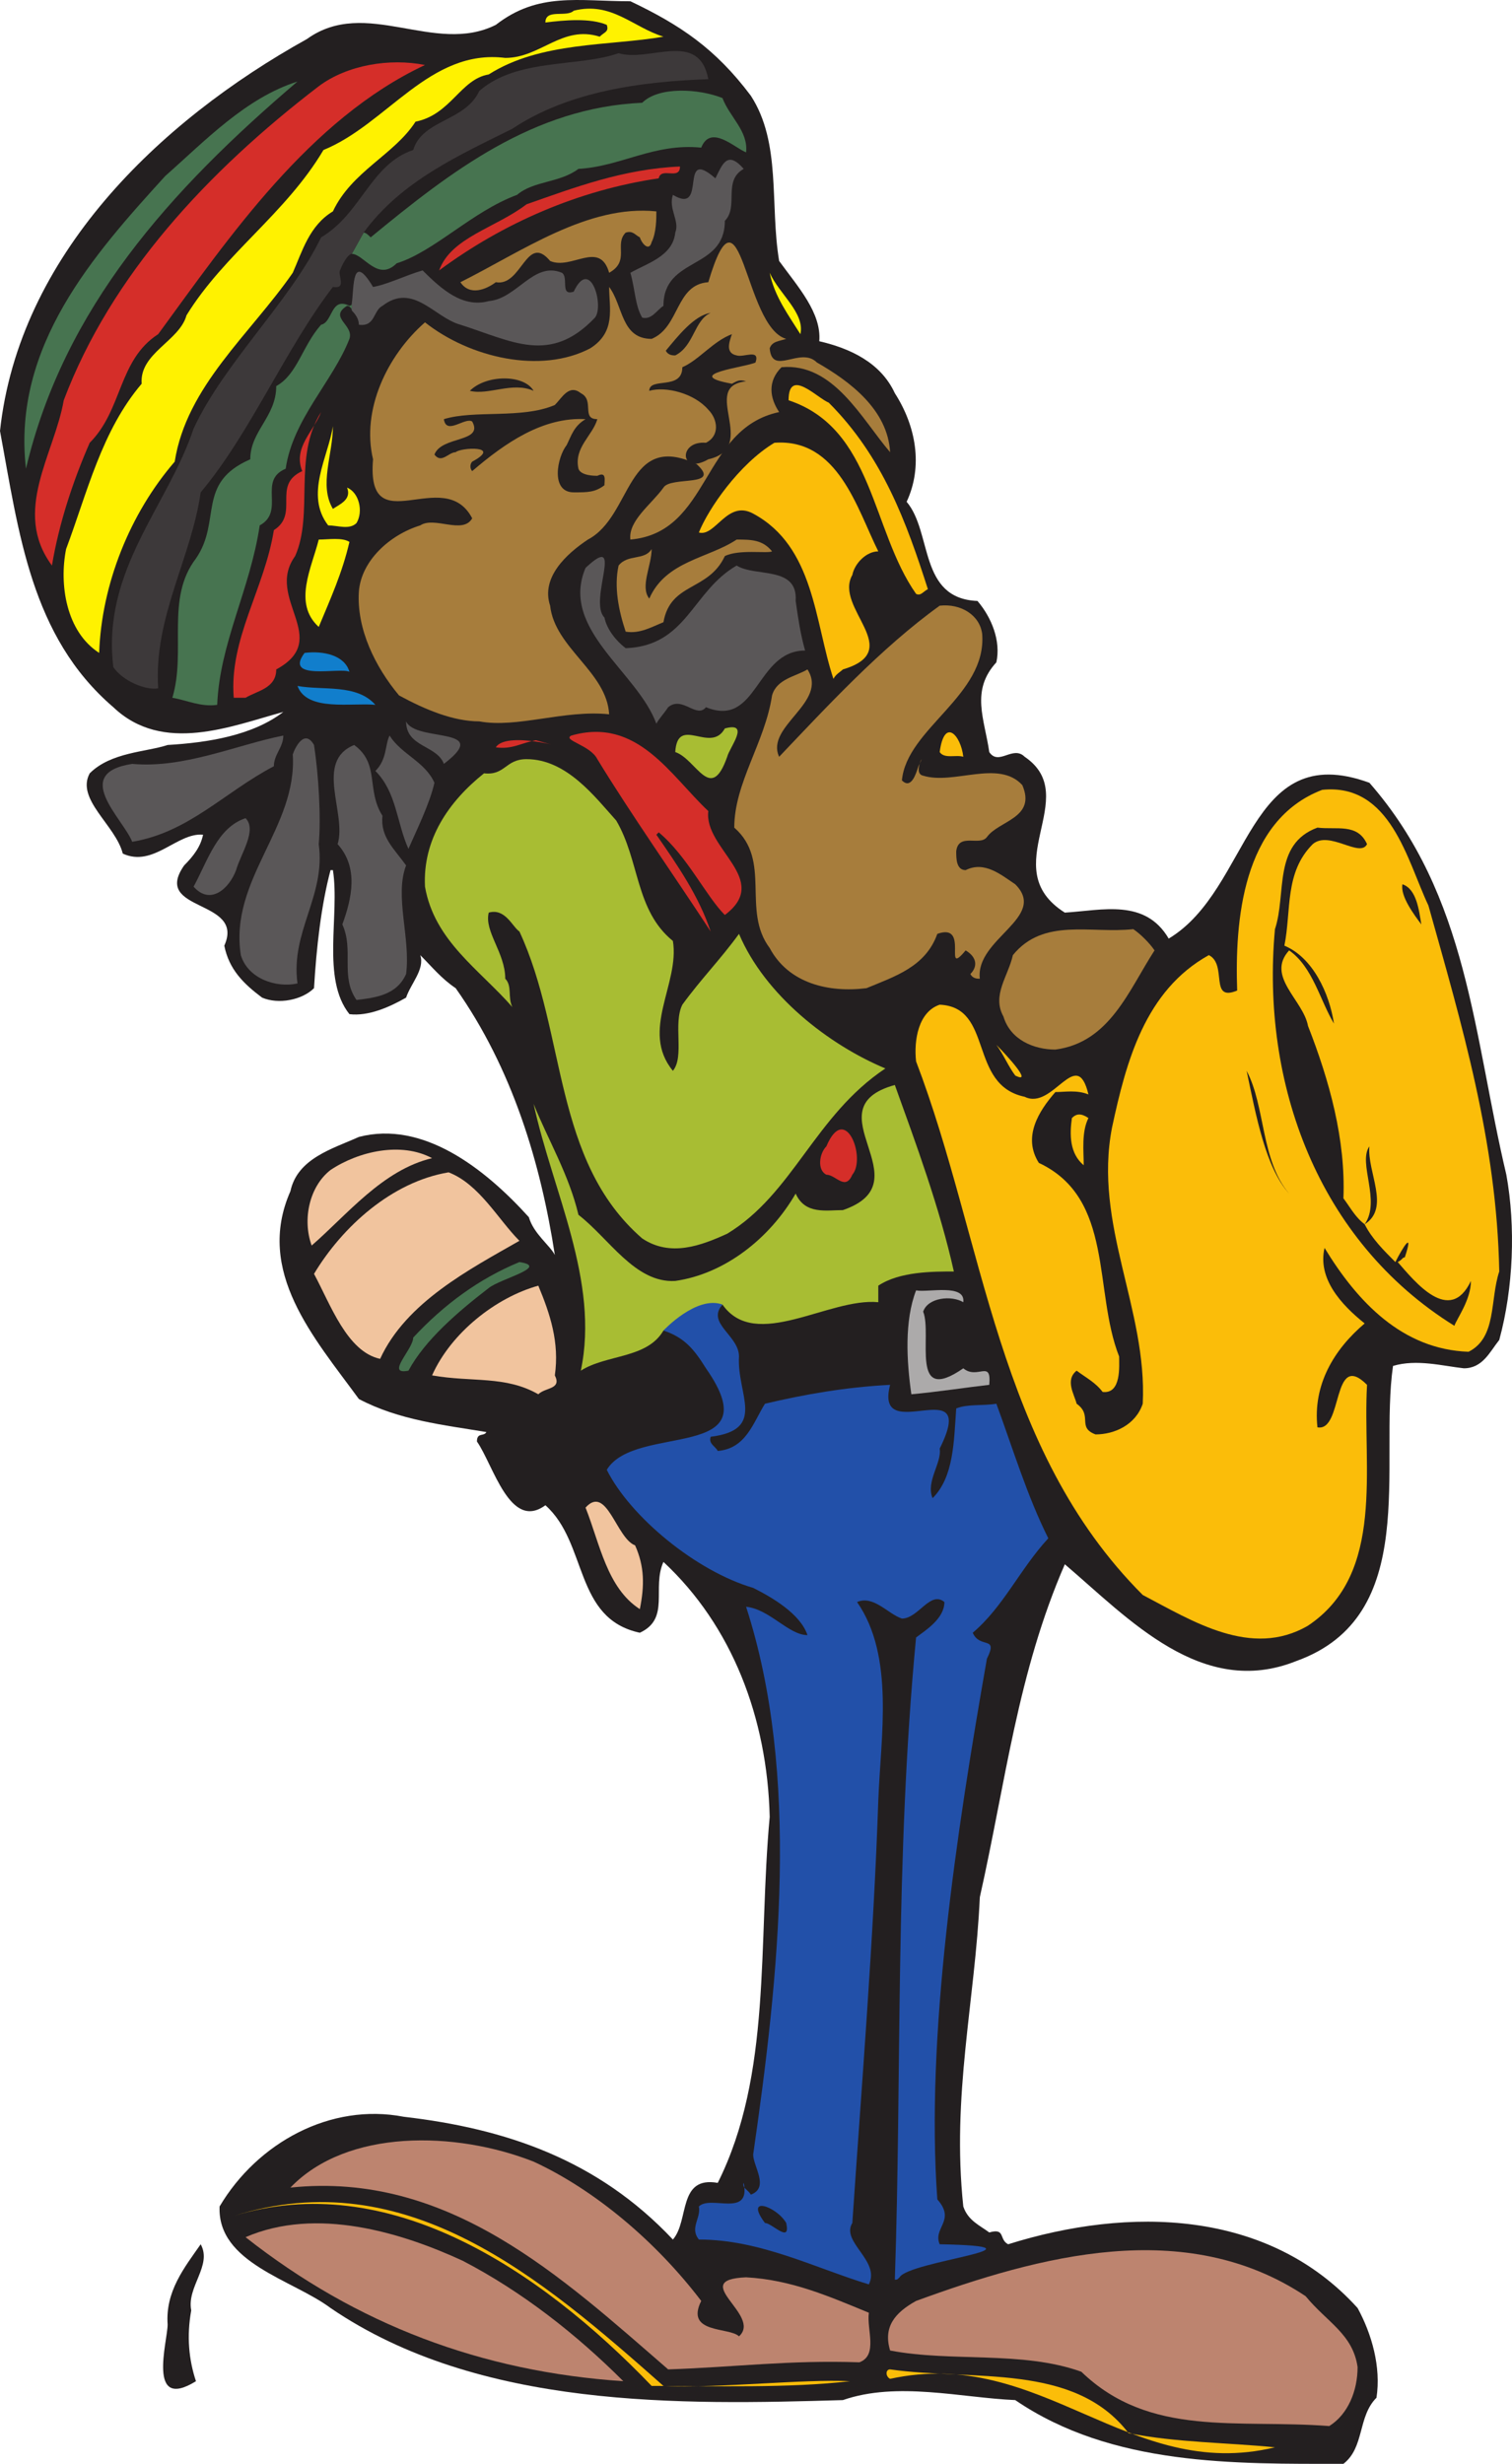 <svg xmlns="http://www.w3.org/2000/svg" width="480.3" height="782.65"><path fill="#231f20" fill-rule="evenodd" d="M238.5 30.397c9.75 15 6 34.5 9 52.5 6 8.25 13.5 16.5 12.75 25.5 9.75 2.25 19.5 6.75 24 16.5 6.75 10.5 9 23.25 3.75 34.5 8.25 9.75 3.75 30.75 22.5 31.5 4.5 5.25 7.5 12.75 6 19.5-8.25 9-3.75 18-2.25 28.5 3 4.5 7.5-2.25 11.25 1.5 18.75 12.75-9.75 35.25 12.75 49.5 12-.75 25.5-4.5 33 8.25 26.25-15.75 24.75-63.75 63.75-49.5 31.5 36 33 80.25 43.5 124.5 3 16.5 2.25 36-2.25 52.5-3 3.75-5.25 9-11.25 9-6.75-.75-15-3-22.5-.75-4.5 31.5 9 79.5-30.75 93.75-30 12-53.25-13.5-73.5-30.75-15 34.5-18.75 69-27 105.75-1.5 33-9 63-5.25 98.25 1.5 4.5 5.25 6 8.25 8.25 5.25-1.5 3 2.25 6 3.75 38.25-12 82.5-11.25 111 20.25 4.5 8.25 7.5 18.75 6 28.5-6 6-3.75 15.75-10.5 21-34.5 0-73.5.75-104.25-20.25-17.25-.75-37.5-6-54.75 0-51 1.5-115.5 3-162.75-29.25-12-9-36-14.25-35.25-32.25 12-20.25 35.25-33 58.5-28.5 32.25 3.75 61.5 13.5 85.5 39 5.25-6 1.5-20.25 14.25-18 17.25-34.5 12.75-75.75 16.5-116.25-.75-31.5-12-60.75-33.75-81-3.75 8.25 2.25 18-7.5 22.5-21-4.5-16.5-28.5-30-40.5-11.25 8.25-16.5-12.75-21.75-20.25 0-3 2.25-1.5 3-3-13.5-2.25-27.75-3.75-40.5-10.5-14.25-19.5-33-40.5-21.75-66 2.25-10.5 13.5-13.5 21.75-17.25 20.25-5.25 39.75 9.75 54 25.5 1.5 5.25 6.75 9 8.25 12-4.5-29.25-13.5-59.25-31.5-84.75-4.5-3-7.5-6.75-11.25-10.5 1.5 4.5-3 9-4.5 13.5-5.25 3-12 6-18 5.25-9-11.25-3-31.5-5.25-45.75H105c-3 11.25-4.5 24.75-5.25 37.5-3.75 3.75-11.25 5.25-16.5 3-6-4.5-10.5-9-12-16.5 6.75-15-23.25-10.5-12.75-25.5 3-3 5.25-6 6-9.75-8.25-.75-15.75 10.5-25.5 6-2.25-9-15-17.25-10.5-25.5 6.75-6.75 18-6.75 24.75-9 12.75-.75 27-3 36.75-10.5-16.5 4.5-38.25 13.5-54-1.5-26.25-22.5-30-55.5-36-87.75 6-55.5 50.25-98.25 97.5-124.5 18.75-13.5 40.5 5.25 60-4.5 13.5-10.5 26.25-7.5 42.75-7.5 15.75 7.5 27 15 38.25 30"/><path fill="#fff200" fill-rule="evenodd" d="M210.75 11.647c-17.25 3-39 1.5-55.5 12-9 1.5-12 12.75-23.25 15-6.75 10.5-20.25 15.75-26.25 28.5-7.5 4.5-9.75 12.75-12.75 19.5-13.5 19.5-33.75 36-37.5 60-14.25 16.5-23.25 39-24 60.75-10.5-6.75-12.75-21.75-10.5-33 6.75-18 11.25-37.5 24-52.5-.75-9.75 12-13.5 14.25-21.75 12-19.5 31.5-32.25 43.5-52.5 20.25-8.25 33.75-32.25 57.75-29.25 11.25 0 18-10.5 30-6.75 1.5-1.5 3-1.5 2.25-3.75-5.25-2.25-13.5-1.5-19.5-.75 0-4.5 6.75-1.5 9-3.75 12-3 18.75 5.25 28.5 8.25"/><path fill="#477450" fill-rule="evenodd" d="M115.5 73.897c.75 0 1.5.75 2.25 1.5 25.5-21 51.75-41.25 86.25-42.75 5.25-5.25 18-4.5 25.5-1.5 2.25 6 8.25 10.5 7.5 17.25-3.75-1.5-11.25-9-14.25-1.5-15-1.5-25.5 6-39 6.75-6 4.5-14.25 3.75-19.5 8.25-14.25 5.25-26.25 18-38.25 21.75-6 6-10.5-3-14.25-3l3.75-6.75"/><path fill="#3d393a" fill-rule="evenodd" d="M115.5 73.897c12-16.5 30.75-24.75 47.25-33 18-12 41.25-15 62.25-15.75-3-15.75-18.75-5.25-28.5-8.25-12.75 4.5-32.25 1.5-44.25 12-4.5 9.75-18 9-21 18.75-13.5 4.5-16.5 20.25-29.25 27.75-9.75 20.25-30.75 39.75-40.5 60.75-8.25 24.75-29.25 45-25.5 75.75 3 4.5 10.5 7.5 14.25 6.75-1.5-22.5 10.5-41.25 13.5-62.25 15.75-18.75 27-45.75 42-65.25 4.5.75 1.5-3.75 2.25-5.25 1.5-3.75 3-5.25 3.75-5.25l3.75-6.75"/><path fill="#d52e29" fill-rule="evenodd" d="M135 20.647c-36.75 17.25-62.25 54.75-84.75 85.5-12.75 8.25-11.25 24-21.75 34.5-5.25 12-9.75 25.5-12 39-12.75-17.25.75-35.25 3.75-52.5 15-39.75 45.75-72.75 81-99.75 9-6.75 22.5-9 33.75-6.75"/><path fill="#477450" fill-rule="evenodd" d="M94.5 25.897c-40.5 34.5-74.25 72-86.25 123-4.5-39 21.75-68.25 44.25-93 12.75-11.25 25.5-24.75 42-30"/><path fill="#5a5758" fill-rule="evenodd" d="M230.25 70.147c0 15.75-19.5 11.25-19.5 27-2.25 1.5-3.75 4.5-6.75 3.75-2.25-3.75-2.25-9-3.75-14.25 5.25-3 13.5-5.25 14.25-12.75 1.5-3.75-2.25-7.5-.75-12 11.25 6.75 1.5-15.75 13.5-5.25 2.25-4.5 3.75-9 9-3-6.75 3.75-1.5 12-6 16.5"/><path fill="#d52e29" fill-rule="evenodd" d="M209.25 56.647c-25.5 3.75-49.5 14.25-69.75 29.25 3.75-10.5 18-13.5 27.75-21 15-5.25 30.75-11.25 48.75-12 0 4.5-6 0-6.75 3.75"/><path fill="#a77d3c" fill-rule="evenodd" d="M207 76.897c-.75 3-3 .75-3.75-1.5-1.5-.75-2.25-2.25-4.5-1.5-3.75 3.75 1.5 9-5.25 12.75-3-10.5-12-.75-18.75-3.75-7.5-9-9 8.25-17.25 6.75-3 2.25-8.25 4.5-11.25 0 19.5-9.75 40.5-24.75 62.25-22.5 0 2.25 0 6.75-1.5 9.75"/><path fill="#a77d3c" fill-rule="evenodd" d="M249.75 107.647c-2.25.75-4.5.75-5.25 3 .75 9 9.75-.75 15 4.5 10.5 6 22.5 15 23.25 28.5-9-10.5-18-28.5-34.5-27-4.5 4.5-3.75 9.75-.75 14.25-24.75 5.25-21.75 38.25-47.25 40.5-.75-6 6.75-11.25 10.5-16.5 2.25-3.75 18.75 0 10.5-7.5-22.5-10.5-20.25 16.5-34.5 24-6.75 4.5-15 12-12 21 1.5 13.5 18 21 18.75 34.5-14.25-1.5-29.25 4.5-41.25 2.25-8.25 0-17.25-3.75-25.5-8.25-7.5-9-13.5-21-12.75-33 .75-9.75 9.75-18 19.5-21 4.5-3 13.5 3 16.5-2.25-9-17.25-33.75 8.25-31.5-18.75-3.75-15.75 4.5-33 16.5-43.5 14.25 11.25 36.75 16.5 52.5 8.25 8.25-5.25 6-12.75 6-19.5 4.5 6 3.75 16.5 13.5 16.5 9-3.75 7.5-17.25 18-18 10.5-35.25 11.25 14.25 24.75 18"/><path fill="#5a5758" fill-rule="evenodd" d="M111.75 98.647c1.5 1.5 2.25 3 2.25 4.5 5.25.75 4.5-4.5 7.5-6 9.75-7.5 16.5 3.75 24.75 6 16.5 5.25 28.5 12.75 42.75-2.25 3-3.75-1.5-19.5-6.75-8.25-4.5 1.5-1.5-4.5-3.75-6-9-3.75-14.25 8.25-23.25 9-8.25 2.25-15-3.75-21-9.75-5.25 1.5-11.25 4.5-15.75 5.25-6.75-11.25-6 0-6.75 5.25v2.25"/><path fill="#477450" fill-rule="evenodd" d="M111.75 98.647c0-.75-.75-1.5-1.5-1.5-6 3.75 2.25 6 .75 10.5-5.25 13.5-18 25.5-20.25 41.25-9 3.75 0 13.5-8.25 18-3 20.25-12.75 37.5-13.5 57-5.25.75-9.75-1.5-14.25-2.25 4.5-15-2.25-31.5 7.5-44.25 8.25-12 0-24 17.25-31.5 0-9 8.25-13.5 8.25-23.25 6.75-3.75 8.25-12.75 14.25-19.5 3.75-.75 3-9 9-6 .75 0 .75-.75.75-.75v2.25"/><path fill="#fff200" fill-rule="evenodd" d="M254.25 106.147c-3.75-6-8.25-12-9.75-19.5 3 6.75 11.25 12.75 9.75 19.5"/><path fill="#231f20" fill-rule="evenodd" d="M214.5 112.897c-.75 0-2.25 0-3-1.5 3.75-4.5 9-11.25 14.25-12-5.25 2.25-5.25 10.5-11.25 13.5m19.5 0c2.25.75 7.5-2.25 6 2.25-3 1.5-24 3.75-7.5 6.75 1.5-.75 2.25-1.5 4.5-.75-15 1.5 4.5 21-12 24.75-9 5.25-9.75-6-.75-5.25 4.5-2.25 3.75-7.5.75-10.5-4.5-5.25-13.5-7.5-18.75-6 0-4.5 10.5 0 10.5-7.5 5.25-2.25 9.75-8.25 15.75-10.5-.75 2.25-2.25 6 1.5 6.75m-64.5 11.25c-6.75-3-14.25 1.5-20.25 0 5.25-5.25 17.25-5.25 20.25 0"/><path fill="#fbbd09" fill-rule="evenodd" d="M294.75 187.147c-1.5.75-2.25 2.25-3.75 1.5-14.25-20.25-13.5-52.5-40.5-61.5 0-10.5 9-.75 12.75.75 17.25 17.25 24.75 38.25 31.5 59.25"/><path fill="#231f20" fill-rule="evenodd" d="M189.75 133.147c-1.5 5.25-7.5 9-6 15.75.75 2.25 5.25 2.25 6 2.25 3-1.5 2.25 1.5 2.25 3-3 2.25-5.25 2.25-9.75 2.25-7.5 0-5.25-11.25-2.25-15 1.5-3 2.25-6 6-8.25-13.5-.75-25.5 7.5-36 16.5-.75-.75-.75-2.25 0-3 9.75-5.25-3.75-4.5-5.25-3-2.25 0-4.5 3.75-6.75.75 2.25-6 15.75-3.75 12-10.5-2.25-1.5-8.25 4.5-9-.75 9.75-3 24.75 0 35.25-4.5 2.25-2.25 4.5-6.75 8.25-3.75 4.5 2.25 0 8.25 5.25 8.25"/><path fill="#d52e29" fill-rule="evenodd" d="M93.75 176.647c-9.75 13.5 12 26.25-6 36 0 6-6 6.75-9.75 9h-3.75c-1.5-18.75 9.75-34.5 12.75-53.25 8.25-5.25-.75-14.25 9-18.75-3-7.5 3.75-12.75 6-18.75-9 14.25-2.25 32.25-8.25 45.75"/><path fill="#fff200" fill-rule="evenodd" d="M105.75 161.647c2.25-1.5 6-3 4.5-6.75 3.75 1.5 5.25 7.5 3 11.25-2.25 2.25-6 .75-9 .75-7.5-9.75 0-21.75 1.5-31.5 0 9-4.5 18.75 0 26.25"/><path fill="#fbbd09" fill-rule="evenodd" d="M279 175.147c-3.75 0-7.5 3.75-8.25 7.5-6 10.5 17.25 24-3 30-.75.75-2.25 1.5-3 3-6-18-6-42-25.5-52.5-8.25-4.5-12 7.5-17.25 6 3-7.5 12.75-21.75 24-28.5 20.25-1.5 26.25 21 33 34.5"/><path fill="#fff200" fill-rule="evenodd" d="M101.25 199.147c-8.25-7.5-2.25-18.75 0-27.75 3 0 7.5-.75 9.75.75-2.25 9.75-6 18-9.75 27"/><path fill="#a77d3c" fill-rule="evenodd" d="M245.25 175.147c-1.5.75-10.5-.75-15 1.5-5.25 11.25-17.25 8.25-19.5 21-3.75 1.5-7.5 3.75-12 3-2.25-6.75-3.75-14.25-2.25-21 3-3.75 8.25-1.5 10.5-5.25 0 5.25-3.75 12-.75 15.75 5.25-12 18.75-12.75 27.75-18.75 4.5 0 8.25 0 11.25 3.75"/><path fill="#5a5758" fill-rule="evenodd" d="M198.75 205.897c19.5-.75 21-18 35.25-26.25 6 3.75 19.5 0 18.75 11.25.75 5.25 1.5 10.5 3 15.75-15.75 0-15 24.75-31.5 18-3 3.75-7.5-3.75-12 0-1.5 2.25-3 3.75-3.75 5.25-6-16.5-30.75-30-22.5-49.5 12.75-12 .75 10.5 6 15.75.75 3.75 3.75 7.5 6.75 9.75"/><path fill="#a77d3c" fill-rule="evenodd" d="M312 201.397c1.5 19.5-24 30-25.5 46.5 3 3 4.5-2.25 5.25-4.5 3-6-2.25 2.25 1.5 3 9.75 3 24-5.25 31.5 3 4.5 10.5-7.5 11.25-11.25 16.5-2.25 3-9-1.5-9.75 4.5 0 2.25 0 6 3 6 6-3 11.25 1.5 15.75 4.5 10.5 10.5-12.75 17.25-11.25 30-.75 0-2.25 0-3-1.5 2.25-2.25 2.25-5.25-1.5-7.5-7.5 9 1.5-9-9-5.25-3.75 10.5-13.5 13.5-22.5 17.25-12 1.5-24.75-1.5-30.75-12.75-9-12 .75-27.75-11.25-38.25 0-14.25 9.75-27 12-42 1.5-5.25 7.5-6 11.25-8.25 6.75 10.5-13.5 18-9 27.75 15-15.75 32.25-34.5 51-48 6.75-.75 12.75 3 13.5 9"/><path fill="#117ecc" fill-rule="evenodd" d="M111 213.397c-3-1.5-21 3-14.25-6 6-.75 12.75.75 14.25 6m8.25 10.5c-7.5-.75-21.75 2.25-24.75-6 8.25 1.5 18.75-.75 24.75 6"/><path fill="#5a5758" fill-rule="evenodd" d="M141 242.647c-2.25-6-12-5.25-12-13.5 3 6.75 27.75 1.5 12 13.5"/><path fill="#a8bd33" fill-rule="evenodd" d="M231 240.397c-5.25 15-9.75.75-16.5-1.5.75-12 11.25.75 15.75-7.5 8.25-2.25 1.5 6 .75 9"/><path fill="#fbbd09" fill-rule="evenodd" d="M306 240.397c-2.25-.75-6 .75-7.5-1.5 1.5-11.25 6.75-5.25 7.5 1.5"/><path fill="#5a5758" fill-rule="evenodd" d="M87 243.397c-15.75 8.25-27 21-45 24-3-7.5-19.5-21.75 0-24.75 16.5 1.5 33-6 48-9 0 3.75-3 6-3 9.75m51 5.25c-1.5 6.75-6 15.75-8.25 21-3.75-8.25-3.75-18-10.5-24.75 3.75-3.75 3-8.25 4.5-11.25 3.75 6 11.25 8.25 14.25 15"/><path fill="#d52e29" fill-rule="evenodd" d="M225 257.647c-1.5 12 20.25 21.75 5.25 33-6-6-12-18.75-21-26.25l-.75.75c6.75 9.75 13.5 19.5 17.25 30.75-11.25-17.25-25.5-37.5-36-54.75-2.25-4.5-11.25-6-8.25-7.5 21-6 31.5 12.75 43.5 24"/><path fill="#5a5758" fill-rule="evenodd" d="M101.25 268.147c2.25 16.5-9 27.75-6.75 44.25-6.75 1.5-15.75-1.5-18-9-3.75-24 18-40.5 16.5-63.75.75-2.25 3.75-8.25 6.75-3 1.5 9.75 2.25 23.25 1.5 31.5"/><path fill="#d52e29" fill-rule="evenodd" d="M170.25 235.147c-4.5.75-7.5 3-12.75 2.25 3.75-6 28.5 2.25 12.75-2.25"/><path fill="#5a5758" fill-rule="evenodd" d="M121.5 259.147c-.75 6.75 3.75 10.5 7.5 15.75-3.75 9.75 1.5 23.25 0 34.5-3 6.75-9.75 7.5-15.75 8.25-5.25-7.5-.75-15.75-4.5-24 3-8.25 5.25-18-1.5-25.5 3-9.75-7.5-26.25 5.25-31.5 8.25 6 3.75 14.25 9 22.5"/><path fill="#a8bd33" fill-rule="evenodd" d="M195.75 260.647c7.5 12.75 6 28.5 18 38.25 2.25 13.5-10.5 28.5 0 41.25 3.75-4.5 0-15 3-21 6-8.25 12-14.25 18-22.5 8.25 19.5 28.5 35.25 46.5 42.75-22.5 15-29.25 39.75-50.25 52.5-8.25 3.75-18 7.5-27 1.5-28.5-24.75-24-65.25-39-97.5-2.25-1.5-4.5-7.5-9.75-6-1.5 6 5.25 12.75 5.25 21 2.25 2.25.75 6 2.25 9-10.5-12-24.75-21-27.75-38.25-.75-15 7.5-27 18.75-36 6.75.75 6.75-4.5 13.5-4.5 12.75 0 21.75 12 28.5 19.5"/><path fill="#fbbd09" fill-rule="evenodd" d="M453.75 287.647c10.5 37.5 21.75 75 22.5 116.25-3 9-.75 21-9.75 25.5-21-.75-35.25-15.75-45.75-33-2.25 9.75 5.25 18 12.75 24-9.75 8.25-16.5 19.5-15 33 8.25 1.5 4.5-24.75 15.75-13.5-1.5 26.25 6 60-18.75 76.5-18 10.5-36.75-1.5-52.5-9.75-46.5-46.5-50.25-112.5-72-169.5-.75-6.75.75-15.75 7.5-18 17.25.75 9 25.5 27 29.25 9 4.5 16.5-16.5 20.25-.75-3.75-1.5-7.5-.75-10.5-.75-5.25 6-10.5 14.25-5.25 22.5 24 11.25 17.25 40.5 25.5 61.5 0 3 .75 12-5.25 11.25-2.25-3-5.25-4.5-8.25-6.75-3.75 3-.75 7.5 0 10.5 5.25 3.75 0 7.5 6 9.75 6 0 12.75-3 15-9.75 1.5-30-15.75-57-9.75-87.75 4.5-21 10.5-43.5 30.75-54.75 6 3 0 15 9 11.25-.75-21.75 1.5-54 27-63.75 21.75-2.25 27 22.5 33.75 36.75"/><path fill="#5a5758" fill-rule="evenodd" d="M75 276.397c-2.25 6-8.25 11.25-13.5 5.25 4.5-8.25 7.5-18.75 16.5-21.75 3.75 3.75-1.5 11.25-3 16.5"/><path fill="#231f20" fill-rule="evenodd" d="M434.25 268.147c-2.25 4.5-12-4.5-17.25 0-9 9-6.75 21-9 32.25 9 3.75 14.25 15 15.75 24.75-4.5-7.5-6.75-18-14.25-23.25-7.5 8.25 4.5 15.75 6 24 6.75 17.25 12 36 11.25 54.75 2.25 3 3.75 6 6.75 8.25 5.25-7.5-2.25-19.5 1.5-24.75-.75 8.25 6.75 19.5-1.5 24.75 2.25 4.5 6 8.25 9.75 12 2.25-4.5 6-10.5 3-1.5-.75 0-.75.75-2.25 1.5 5.25 6 16.5 20.25 23.25 6 0 6-4.5 12-5.25 14.25-43.5-27-61.5-77.25-57-126 3.75-11.25-.75-27 13.5-32.25 6 .75 12.75-1.5 15.75 5.25m17.25 25.5c-2.25-3-6.75-9-6-12.75 4.5 1.5 5.25 8.25 6 12.75"/><path fill="#a77d3c" fill-rule="evenodd" d="M366.75 301.897c-8.25 12.75-14.25 29.25-31.5 31.5-6.75 0-14.25-3-16.5-10.5-3.75-6.75 1.5-12.75 3-19.5 9.75-12 24.75-6.75 38.25-8.25 2.25 1.5 5.25 4.5 6.75 6.75"/><path fill="#fbbd09" fill-rule="evenodd" d="M322.5 341.647c-2.25-3-3.75-6.75-6-9.75 3 3 12 12.75 6 9.75"/><path fill="#231f20" fill-rule="evenodd" d="M409.5 379.147c-7.5-8.25-10.5-24.75-13.5-39 6 11.25 4.5 28.5 13.5 39"/><path fill="#a8bd33" fill-rule="evenodd" d="M229.5 414.397c10.5 15 33.75-2.25 49.5-.75v-5.25c6.75-4.5 17.25-4.5 24-4.5-4.5-20.25-12-40.5-18.75-59.25-27 7.5 9.75 30.75-16.5 39.75-5.25 0-12 1.5-15-5.25-8.25 14.25-22.5 25.5-38.25 27.75-12.75.75-21-13.5-30.75-21-3-12.75-9.75-24-14.25-35.25 6 27.75 21 56.25 15 84.75 8.25-5.25 21-3.75 26.25-12.75 0 0 13.5-2.25 18.75-8.25"/><path fill="#2250a9" fill-rule="evenodd" d="M229.5 414.397c-5.25 6 5.25 9.75 5.25 16.5-.75 12 9 23.25-9 25.5-.75 2.25 1.5 3 2.25 4.5 9-.75 11.25-9 15-15 12.75-3 25.5-5.25 39.75-6-5.25 20.25 28.5-5.25 15.75 20.25.75 4.5-4.5 10.5-2.25 15.75 6.75-6.75 6.75-18 7.5-28.5 3.75-1.5 8.25-.75 12.75-1.5 5.25 14.25 9.75 29.25 16.5 42.75-9 9.75-14.25 21.75-24 30 2.25 5.25 8.25.75 4.5 8.25-9.75 55.5-19.5 120-15.75 171.75 6 6.75-1.5 9 .75 14.25 38.25.75-9.75 5.25-12.75 10.5-.75.75-.75.75-1.5.75 2.25-65.25 0-133.5 6.75-204 3-2.25 9-6 9-11.25-4.5-3.75-8.25 5.25-13.5 5.25-4.5-1.5-9-7.5-14.25-5.25 12 17.25 7.5 42.75 6.75 63-1.5 44.25-5.25 90-8.25 134.25-3.75 6 9 12 5.25 19.5-17.25-5.25-34.5-14.25-54-14.25-3-3.75.75-6.75 0-10.5 3.75-3.75 16.5 3.75 14.25-7.5-.75 1.5 1.5 2.25 2.25 3.75 6-2.25.75-9 .75-12.75 8.25-57 15-120.75-2.25-174 7.5.75 13.5 9 19.5 9-2.25-6.75-11.25-12-17.25-15-18-5.25-39-22.5-46.5-37.5 9-15 52.5-2.25 31.5-32.25-3.75-6-6.75-9.75-13.5-12 0 0 10.5-11.25 18.75-8.25"/><path fill="#fbbd09" fill-rule="evenodd" d="M344.25 370.147c-4.5-3.75-4.5-9.75-3.75-15 1.5-1.5 3-1.5 5.25 0-2.25 4.5-1.5 10.5-1.5 15"/><path fill="#d52e29" fill-rule="evenodd" d="M270.75 373.147c-2.25 5.25-5.25 0-8.25 0-3-1.5-2.25-6.75 0-9 6-14.25 12.75 3.75 8.25 9"/><path fill="#f1c49e" fill-rule="evenodd" d="M137.25 367.897c-15.75 3.75-27 18-38.25 27.75-3-8.25-.75-18.75 6-24 9-6 22.5-9 32.25-3.75"/><path fill="#f1c49e" fill-rule="evenodd" d="M165 394.147c-15.75 9-36 19.5-44.25 37.5-10.5-2.25-15.75-17.25-21-27 9-15 24.75-29.25 42.75-32.25 9.75 3.75 15.75 15 22.5 21.75"/><path fill="#477450" fill-rule="evenodd" d="M155.25 409.147c-9.75 7.5-20.25 16.5-25.5 26.25-7.5 1.5 1.5-6.75 1.5-10.5 9.75-10.5 21-18.75 33.75-24 9.75 1.5-6 5.25-9.75 8.25"/><path fill="#f1c49e" fill-rule="evenodd" d="M176.25 436.897c2.25 4.5-3 3.75-5.25 6-10.5-6-21-3.75-33.75-6 6-13.5 20.25-24.75 33.75-28.5 3.75 9 6.75 18 5.25 28.5"/><path fill="#acaaaa" fill-rule="evenodd" d="M306 413.647c-3.75-2.25-11.25-1.5-12.75 3 3 7.5-4.5 30 12.75 18 4.5 3.75 9-3 8.25 5.25-6.75.75-16.5 2.25-24.75 3-1.5-10.5-2.25-23.25 1.5-33 3.75.75 15.75-2.25 15 3.75"/><path fill="#f1c49e" fill-rule="evenodd" d="M203.25 511.147c-10.5-6.75-12.75-21-17.25-32.25 6.75-7.5 9.75 9.75 15.75 12 3 6.75 3 12.75 1.5 20.25"/><path fill="#bd846f" fill-rule="evenodd" d="M222.75 730.897c-5.25 10.5 9 8.25 12 11.25 7.5-6.75-16.5-18 2.25-18.75 14.25.75 26.25 6 39 11.25-.75 5.25 3 13.5-3 15.75-22.5-.75-39 1.5-60.75 2.25-33.75-29.25-69.75-63-120-57.75 18-18.75 52.5-18 77.25-8.25 19.5 9 39 25.5 53.25 44.25"/><path fill="#fbbd09" fill-rule="evenodd" d="M210.75 757.897c18.75.75 44.25-2.25 59.25-1.5-19.5 2.25-42.75 1.5-63 1.5-36-37.5-84-69-132.75-54 54.75-17.25 97.5 19.5 136.5 54"/><path fill="#231f20" fill-rule="evenodd" d="M249.75 706.147c1.5 6.75-4.5 0-6.75 0-6.75-9 3.75-5.25 6.75 0"/><path fill="#bd846f" fill-rule="evenodd" d="M198 756.397c-45-3-84.75-18-120-45.75 22.5-9.75 49.5-1.5 69 7.5 18.75 9.75 36 23.25 51 38.25"/><path fill="#231f20" fill-rule="evenodd" d="M60.75 733.897c-1.5 8.25-.75 15.75 1.5 22.5-15.75 9.75-9-12.75-9-18-.75-10.5 5.25-18 10.5-25.5 3.75 6.75-4.5 13.5-3 21"/><path fill="#bd846f" fill-rule="evenodd" d="M431.25 751.897c0 7.5-3 15-9 18.75-29.25-2.25-57 3.75-78.75-17.25-18.75-6.75-41.25-3-60.75-6.75-2.25-7.5 1.5-12 8.25-15.75 39-14.25 85.5-27 123.75-1.5 6.75 8.25 15 12 16.5 22.5"/><path fill="#fbbd09" fill-rule="evenodd" d="M358.5 772.897c15 3 31.5 3 46.5 4.5-46.5 11.25-74.25-32.25-122.25-21.75-1.5-.75-1.5-3 0-3 26.25 3.75 58.5-2.25 75.75 20.25m48.75 4.5c6.75 0 13.5.75 19.5.75-6 0-12.75-.75-19.5-.75"/></svg>
